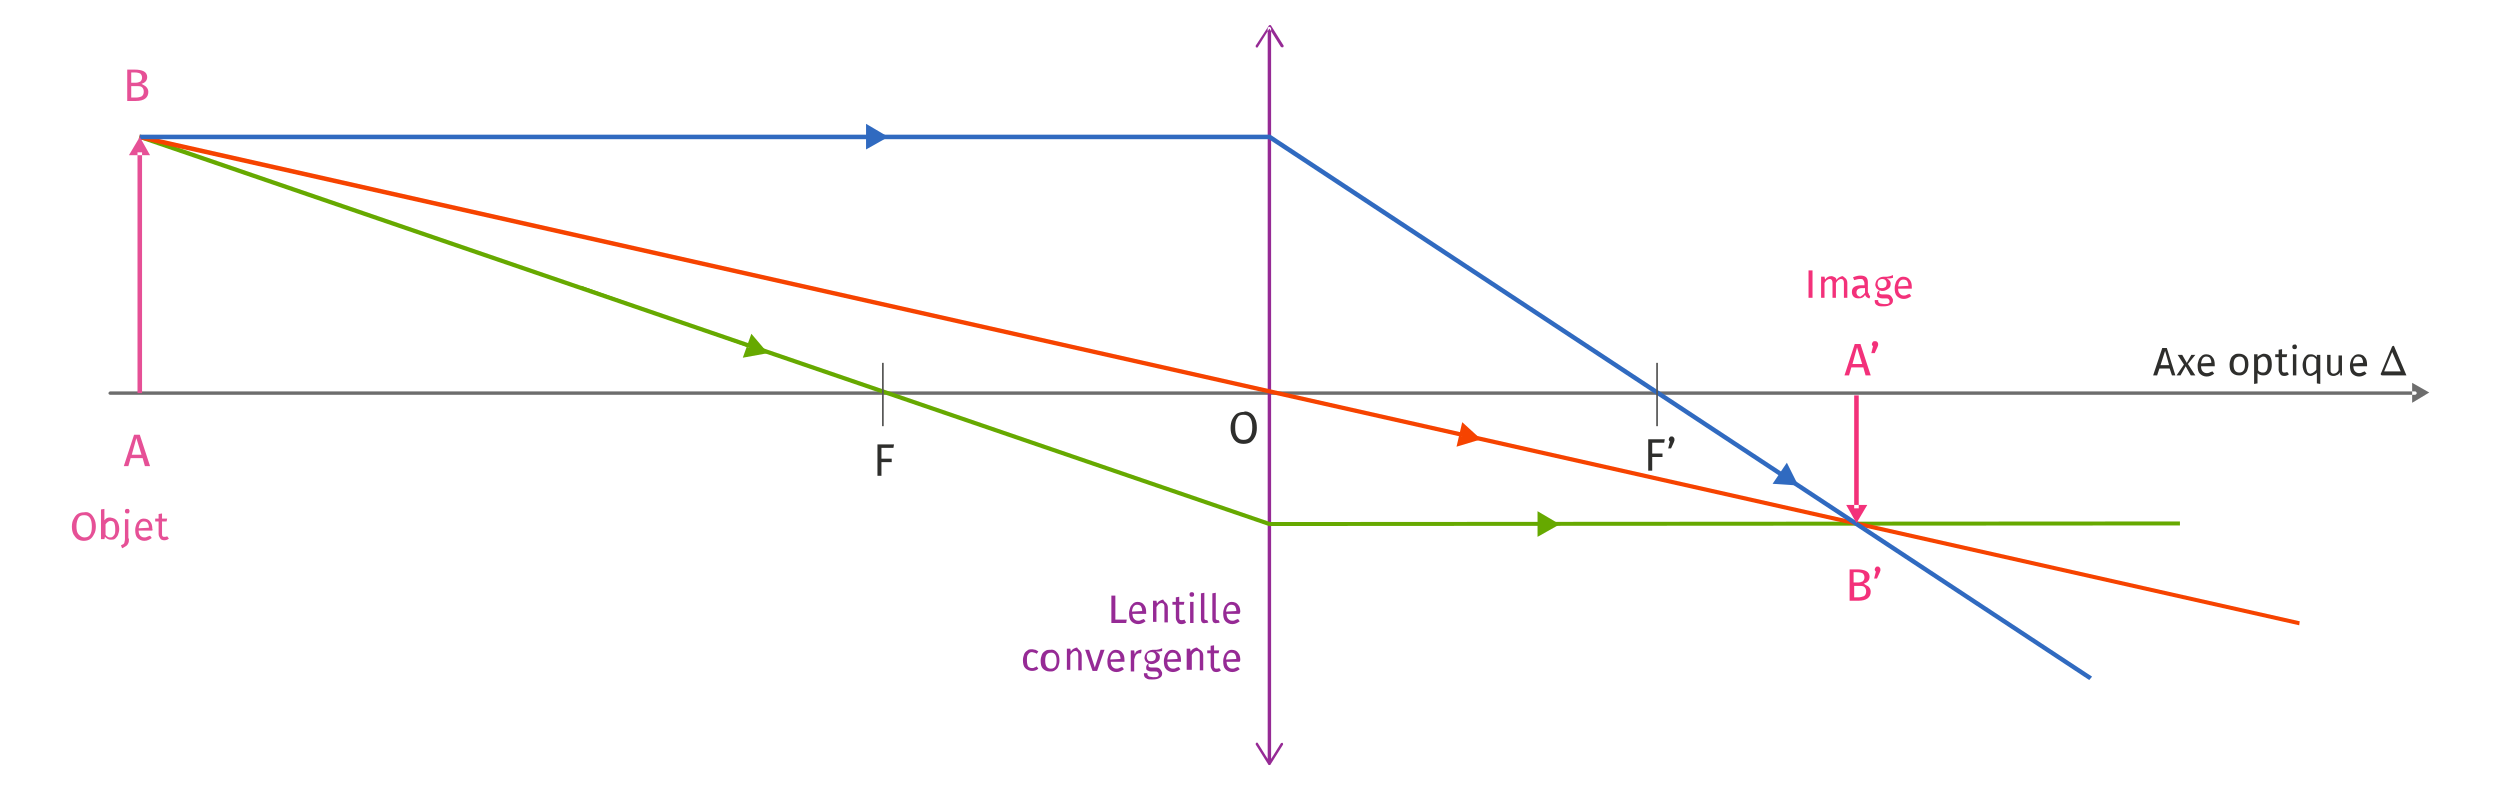 <svg xmlns="http://www.w3.org/2000/svg" viewBox="0 0 438.2 138.3"><style>.st1{fill:#962a95}.st2{fill:#66a900}.st3{fill:#f64300}.st4{fill:#306ac0}.st5{fill:#e65096}.st7{fill:#2e2e2c}.st8{fill:#565655}</style><path fill="#6d6d6d" d="M423.3 69.2h-404c-.2 0-.3-.2-.3-.3s.2-.3.3-.3h404c.2 0 .3.2.3.3s-.1.3-.3.3zm-.5 1.4l3-1.8-3-1.7z"/><path d="M222.5 133.9c-.2 0-.3-.2-.3-.3V5c0-.2.2-.3.3-.3s.3.2.3.3v128.6c.1.1-.1.3-.3.3zM220.2 8.3c.1.1.3 0 .3-.1l2-3.2 2 3.2c.1.1.2.1.3.1.2 0 .2-.2.2-.3l-2.2-3.5c0-.1-.1-.1-.2-.1s-.2 0-.2.1L220.1 8s0 .1 0 .1c0 .1 0 .2.1.2zm0 121.9c.1-.1.3 0 .3.1l2 3.2 2-3.2c.1-.1.2-.1.3-.1.1.1.1.2.1.3l-2.2 3.5c0 .1-.1.1-.2.1s-.2 0-.2-.1l-2.2-3.5s0-.1 0-.1c0-.1 0-.1.1-.2z" class="st1"/><path d="M222.5 92.2h-.1L24.3 24.3l.3-.7 198 67.9 159.5-.1v.7z" class="st2"/><path d="M403 109.6L24.4 24.4l.1-.8 378.6 85.3z" class="st3"/><path d="M366.2 119.2L222.4 24.4H24.5v-.8h198.2l.1.1 143.9 94.9z" class="st4"/><path d="M24.1 26.7h.8v42.2h-.8zm2.2.5L24.5 24l-1.9 3.2z" class="st5"/><path fill="#f3317a" d="M325 69.3h.8v19.8h-.8zm-1.4 19.2l1.8 3.2 1.9-3.2zm-5.9-41.1v4.8h-.7v-4.8h.7zm5.8 1.4c.2.2.3.5.3.8v2.6h-.6v-2.6c0-.5-.2-.7-.5-.7-.2 0-.3.1-.5.2-.1.1-.3.3-.4.5v2.6h-.6v-2.6c0-.5-.2-.7-.5-.7-.2 0-.3.1-.5.2-.1.1-.3.3-.4.5v2.6h-.6v-3.7h.6l.1.5c.3-.4.6-.6 1.1-.6.2 0 .4.1.6.2.2.1.3.3.3.5.1-.2.3-.4.5-.5.2-.1.4-.2.6-.2.1.1.3.2.5.4zm4.1 2.9c.1.1.1.1.2.2l-.1.4c-.2 0-.3-.1-.5-.2-.1-.1-.2-.2-.3-.4-.2.4-.6.6-1.1.6-.4 0-.7-.1-.9-.3-.2-.2-.3-.5-.3-.8 0-.4.1-.7.4-.9s.7-.3 1.2-.3h.6v-.3c0-.3-.1-.4-.2-.6s-.3-.2-.6-.2-.6.1-1 .2l-.2-.5c.5-.2.9-.3 1.3-.3s.8.1 1 .3c.2.2.3.5.3.9v1.7c.2.3.2.4.2.5zm-.7-.4v-.8h-.5c-.7 0-1 .3-1 .8 0 .2.1.4.2.5.1.1.3.2.5.2.3-.2.6-.4.8-.7zm4.9-2.6c-.1 0-.3.1-.5.1s-.4 0-.6 0c.4.2.7.5.7.9s-.1.7-.4.9-.6.4-1 .4c-.2 0-.3 0-.5-.1-.1 0-.1.1-.1.2s0 .1 0 .2c0 .2.2.3.5.3h.6c.2 0 .5 0 .7.1.2.1.3.2.4.4.1.2.2.3.2.5 0 .4-.1.6-.4.8-.3.2-.7.3-1.3.3-.4 0-.7 0-.9-.1-.2-.1-.4-.2-.5-.4-.1-.2-.1-.4-.1-.6h.6c0 .1 0 .3.1.4.1.1.2.2.3.2.1 0 .4.1.6.1.4 0 .7 0 .8-.1.2-.1.2-.2.2-.4s-.1-.3-.2-.4c-.1-.1-.3-.1-.5-.1h-.6c-.3 0-.5-.1-.7-.2s-.2-.3-.2-.5c0-.1 0-.2.1-.4s.2-.2.3-.3c-.2-.1-.4-.3-.5-.4-.1-.2-.2-.4-.2-.6 0-.2.1-.5.2-.7.1-.2.3-.3.5-.5.2-.1.5-.2.7-.2.3 0 .5 0 .7 0 .2 0 .4-.1.5-.1.1 0 .3-.1.5-.2v.5zm-2.5.4c-.1.2-.2.4-.2.6 0 .3.1.5.2.6.1.2.3.2.6.2s.4-.1.6-.2c.1-.1.2-.4.2-.6 0-.5-.3-.8-.8-.8-.2 0-.4.1-.6.2zm5.8 1.5h-2.4c0 .4.1.7.3.9.2.2.4.3.7.3.2 0 .3 0 .5-.1.1-.1.3-.1.5-.2l.3.4c-.4.3-.8.5-1.3.5s-.9-.2-1.2-.5c-.3-.3-.4-.8-.4-1.4 0-.4.1-.7.2-1 .1-.3.3-.5.5-.7.2-.2.5-.3.8-.3.5 0 .9.2 1.1.5.3.3.4.8.4 1.3 0 .1 0 .2 0 .3zm-.6-.5c0-.4-.1-.6-.2-.8s-.4-.3-.7-.3c-.5 0-.8.4-.9 1.2l1.8-.1zM327 65.8l-.4-1.4h-2.1l-.4 1.4h-.8l1.8-5.5h1l1.8 5.5h-.9zm-2.3-2h1.7l-.9-2.9-.8 2.9zm4.3-3.9c.1.1.2.2.2.4 0 .1 0 .1 0 .2s-.1.2-.1.3l-.5 1.1h-.6l.3-1.2c-.1-.1-.2-.2-.2-.4 0-.1.1-.3.2-.4.1-.1.2-.1.4-.1 0 0 .2 0 .3.1zm-1.5 42.9c.2.2.4.5.4.9 0 1-.7 1.6-2.2 1.6h-1.5v-5.5h1.3c.7 0 1.2.1 1.6.3s.6.6.6 1c0 .3-.1.6-.3.8-.2.2-.4.3-.7.4.2.2.5.3.8.5zm-2.6-2.4v1.7h.8c.3 0 .6-.1.8-.2.2-.2.3-.4.3-.7 0-.3-.1-.5-.3-.7-.2-.1-.5-.2-1-.2h-.6zm1.8 4.1c.2-.1.4-.4.4-.8s-.1-.6-.3-.8c-.2-.2-.5-.2-.9-.2h-.9v2h.8c.3 0 .6-.1.9-.2zm2.7-5.1c.1.1.2.2.2.4 0 .1 0 .1 0 .2s-.1.2-.1.3l-.5 1.1h-.5l.3-1.2c-.1-.1-.2-.2-.2-.4 0-.1.1-.3.2-.4.1-.1.2-.1.4-.1 0 0 .1 0 .2.1z"/><path d="M380.7 65.8l-.4-1.2h-1.8l-.4 1.2h-.7L379 61h.8l1.5 4.8h-.6zm-2-1.8h1.5l-.7-2.5-.8 2.5zm4.8-.2l1.3 2h-.8l-.9-1.6-.9 1.6h-.7l1.3-1.9-1.1-1.7h.8l.8 1.4.8-1.4h.7l-1.3 1.6zm4.7.4h-2.4c0 .4.1.7.3.9.2.2.4.3.7.3.2 0 .3 0 .5-.1.1-.1.3-.1.5-.2l.3.4c-.4.3-.8.5-1.3.5s-.9-.2-1.2-.5c-.3-.3-.4-.8-.4-1.4 0-.4.1-.7.2-1 .1-.3.3-.5.5-.7.2-.2.5-.3.8-.3.5 0 .9.2 1.1.5.3.3.4.8.4 1.3 0 0 0 .2 0 .3zm-.6-.6c0-.4-.1-.6-.2-.8s-.4-.3-.7-.3c-.5 0-.8.4-.9 1.2l1.8-.1zm6.1-1.1c.3.3.4.8.4 1.4 0 .4-.1.7-.2 1-.1.3-.3.5-.6.7s-.5.2-.9.2c-.5 0-.9-.2-1.2-.5-.3-.3-.4-.8-.4-1.4 0-.4.1-.7.2-1s.3-.5.6-.7.5-.2.9-.2c.5 0 .9.2 1.2.5zm-2.2 1.4c0 .9.3 1.4 1 1.4s1-.5 1-1.4c0-.9-.3-1.4-.9-1.4-.8 0-1.1.5-1.1 1.4zm6.4-1.4c.2.3.3.8.3 1.4 0 .6-.1 1-.4 1.4s-.6.5-1.1.5c-.4 0-.7-.1-1-.4v1.8l-.6.1v-5.2h.6v.5c.1-.2.3-.3.5-.4.2-.1.4-.2.6-.2.5 0 .9.2 1.1.5zm-.4 1.4c0-.9-.3-1.4-.8-1.4-.2 0-.3.1-.5.2s-.3.2-.4.4v1.8c.1.1.2.3.4.3.1.1.3.1.5.1.5 0 .8-.4.8-1.4zm3.7 1.7c-.2.2-.5.3-.8.3-.3 0-.6-.1-.7-.3s-.3-.4-.3-.8v-2.2h-.6v-.5h.6v-.8l.6-.1v.9h.9l-.1.5h-.8v2.2c0 .2 0 .3.1.4.1.1.2.1.3.1.1 0 .3 0 .5-.1l.3.4zm1.3-5.1c.1.1.1.2.1.3s0 .2-.1.3c-.1.1-.2.1-.3.1-.1 0-.2 0-.3-.1-.1-.1-.1-.2-.1-.3s0-.2.1-.3.2-.1.3-.1c.1-.1.2 0 .3.1zm0 1.6v3.7h-.6v-3.7h.6zm4.2 0v5.2l-.6-.1v-1.9c-.1.2-.3.3-.5.4s-.4.2-.6.2c-.4 0-.8-.2-1-.5-.2-.3-.4-.8-.4-1.4 0-.4.1-.7.2-1 .1-.3.3-.5.5-.7.2-.2.5-.2.8-.2.4 0 .7.2 1 .5v-.4h.6zm-1.1 3.1c.1-.1.3-.2.4-.4V63c-.1-.2-.3-.3-.4-.4-.1-.1-.3-.1-.5-.1-.3 0-.5.1-.7.4-.2.2-.2.6-.2 1.1 0 .5.1.8.2 1.1s.4.4.6.4c.3-.1.5-.2.6-.3zm5.2.6h-.6v-.6c-.1.2-.3.4-.5.5-.2.1-.4.2-.7.2-.3 0-.6-.1-.8-.3-.2-.2-.3-.5-.3-.8v-2.6h.6v2.6c0 .3 0 .4.1.5.1.1.2.2.4.2.4 0 .7-.2.9-.6v-2.6h.6v3.5zm4.1-1.6h-2.4c0 .4.1.7.3.9.2.2.4.3.7.3.2 0 .3 0 .5-.1.1-.1.3-.1.5-.2l.3.4c-.4.3-.8.5-1.3.5s-.9-.2-1.2-.5c-.3-.3-.4-.8-.4-1.4 0-.4.1-.7.2-1 .1-.3.3-.5.5-.7.2-.2.5-.3.8-.3.5 0 .9.2 1.1.5.3.3.4.8.4 1.3 0 0 0 .2 0 .3zm-.7-.6c0-.4-.1-.6-.2-.8s-.4-.3-.7-.3c-.5 0-.8.4-.9 1.2l1.8-.1zm3.4 2.2c-.2 0-.3-.1-.3-.2s0-.2.1-.3l1.9-4.6.3-.1 2.2 5.2h-4.2zm1.7-4.1l-1.4 3.4h2.9l-1.5-3.4zM219.2 72.4c.3.2.6.5.8 1 .2.4.3.9.3 1.6 0 .6-.1 1.1-.3 1.5-.2.4-.5.8-.8 1-.3.2-.8.3-1.2.3-.5 0-.9-.1-1.2-.3-.3-.2-.6-.5-.8-1-.2-.4-.3-.9-.3-1.5s.1-1.1.3-1.5c.2-.4.5-.8.8-1 .4-.2.8-.3 1.2-.3.4-.2.8 0 1.2.2zm-2.3.8c-.3.4-.4.9-.4 1.7 0 .8.1 1.3.4 1.7.3.4.6.5 1.1.5 1 0 1.5-.7 1.5-2.2 0-1.5-.5-2.2-1.5-2.2-.5 0-.9.1-1.1.5z" class="st7"/><path d="M25.4 81.7l-.4-1.4h-2.1l-.4 1.4h-.8l1.8-5.5h1l1.8 5.5h-.9zm-2.3-2h1.7l-.9-2.9-.8 2.9zm2.5-64.5c.2.2.4.5.4.9 0 1-.7 1.6-2.2 1.6h-1.5v-5.5h1.3c.7 0 1.2.1 1.6.3s.6.6.6 1c0 .3-.1.6-.3.8-.2.2-.4.3-.7.4.3.2.6.3.8.5zM23 12.8v1.7h.8c.3 0 .6-.1.8-.2.2-.2.3-.4.3-.7 0-.3-.1-.5-.3-.7-.2-.1-.5-.2-1-.2H23zm1.8 4.1c.2-.1.4-.4.4-.8s-.1-.6-.3-.8c-.2-.2-.5-.2-.9-.2h-1v2h.8c.4 0 .8-.1 1-.2zm-9 73.1c.3.2.5.5.7.9.2.4.3.8.3 1.4 0 .5-.1 1-.3 1.3-.2.4-.4.7-.7.9-.3.2-.7.3-1.1.3s-.8-.1-1.1-.3-.5-.5-.7-.8c-.2-.4-.3-.8-.3-1.4 0-.5.1-1 .3-1.3.2-.4.4-.7.7-.9.3-.2.7-.3 1.1-.3.5-.1.8 0 1.1.2zm-2 .7c-.2.3-.4.8-.4 1.5s.1 1.2.4 1.5.6.5 1 .5c.9 0 1.3-.6 1.3-1.9 0-1.3-.4-2-1.3-2-.5 0-.8.1-1 .4zm6.7.6c.2.3.4.8.4 1.4 0 .4-.1.7-.2 1-.1.3-.3.5-.5.7s-.5.2-.8.2c-.4 0-.7-.2-1-.5l-.1.4h-.6v-5.2l.6-.1v2c.3-.4.6-.5 1-.5.7.1 1 .3 1.2.6zm-.5 2.5c.2-.2.2-.6.2-1.1 0-.5-.1-.9-.2-1.1s-.4-.3-.6-.3c-.3 0-.6.2-.9.6v1.8c.1.2.2.3.4.4.1.1.3.1.5.1s.4-.1.6-.4zm2.6.6c0 .3 0 .6-.1.8-.1.2-.2.4-.4.5-.2.1-.4.3-.7.4l-.2-.5c.2-.1.3-.2.4-.2.1-.1.2-.2.2-.3 0-.1.1-.3.1-.6V91h.6v3.4zm0-5.1c.1.1.1.2.1.3s0 .2-.1.3c0 .1-.2.1-.3.1-.1 0-.2 0-.3-.1-.1-.1-.1-.2-.1-.3s0-.2.1-.3.2-.1.3-.1c.1 0 .3 0 .3.1zm4.1 3.7h-2.4c0 .4.1.7.3.9.2.2.4.3.7.3.2 0 .3 0 .5-.1.1-.1.3-.1.5-.2l.3.4c-.4.3-.8.5-1.3.5s-.9-.2-1.2-.5c-.3-.3-.4-.8-.4-1.4 0-.4.1-.7.2-1 .1-.3.3-.5.5-.7.2-.2.5-.3.8-.3.5 0 .9.2 1.1.5.3.3.4.8.4 1.3.1.1 0 .2 0 .3zm-.6-.5c0-.4-.1-.6-.2-.8s-.4-.3-.7-.3c-.5 0-.8.4-.9 1.2l1.8-.1zm3.5 1.9c-.2.2-.5.3-.8.3-.3 0-.6-.1-.7-.3s-.3-.4-.3-.8v-2.2h-.6v-.5h.6v-.8l.6-.1v.9h.9l-.1.5h-.8v2.2c0 .2 0 .3.1.4.1.1.2.1.3.1.1 0 .3 0 .5-.1l.3.4z" class="st5"/><path d="M195.5 104.4v4.2h2l-.1.6h-2.6v-4.8h.7zm5.4 3.2h-2.4c0 .4.1.7.3.9.2.2.4.3.7.3.2 0 .3 0 .5-.1.1-.1.3-.1.5-.2l.3.4c-.4.3-.8.5-1.3.5s-.9-.2-1.2-.5c-.3-.3-.4-.8-.4-1.4 0-.4.1-.7.2-1 .1-.3.3-.5.5-.7.2-.2.5-.3.8-.3.5 0 .9.2 1.1.5.3.3.4.8.4 1.3 0 .1 0 .2 0 .3zm-.7-.5c0-.4-.1-.6-.2-.8s-.4-.3-.7-.3c-.5 0-.8.4-.9 1.2l1.8-.1zm4.2-1.4c.2.2.3.5.3.8v2.6h-.6v-2.6c0-.3 0-.4-.1-.6-.1-.1-.2-.2-.4-.2s-.4.1-.5.2c-.1.1-.3.3-.4.5v2.6h-.6v-3.7h.6l.1.5c.1-.2.3-.4.5-.5.2-.1.4-.2.6-.2.1.3.3.4.5.6zm3.5 3.4c-.2.2-.5.3-.8.3-.3 0-.6-.1-.7-.3s-.3-.4-.3-.8V106h-.6v-.5h.6v-.8l.6-.1v.9h.9l-.1.5h-.8v2.2c0 .2 0 .3.1.4.1.1.2.1.3.1.1 0 .3 0 .5-.1l.3.5zm1.3-5.2c.1.1.1.2.1.3s0 .2-.1.3c-.1.1-.2.1-.3.1-.1 0-.2 0-.3-.1-.1-.1-.1-.2-.1-.3s0-.2.1-.3.2-.1.3-.1c.1 0 .2 0 .3.1zm0 1.6v3.7h-.6v-3.7h.6zm1.5 3.6c-.1-.1-.2-.3-.2-.6V104l.6-.1v4.5c0 .1 0 .2.1.2 0 0 .1.1.2.1s.2 0 .2 0l.2.4c-.2.1-.3.1-.5.1-.3.1-.5 0-.6-.1zm2 0c-.1-.1-.2-.3-.2-.6V104l.6-.1v4.5c0 .1 0 .2.1.2 0 0 .1.1.2.1s.2 0 .2 0l.2.4c-.2.1-.3.1-.5.1-.3.1-.4 0-.6-.1zm4.6-1.5H215c0 .4.1.7.3.9.2.2.4.3.7.3.2 0 .3 0 .5-.1.1-.1.3-.1.5-.2l.3.4c-.4.3-.8.5-1.3.5s-.9-.2-1.2-.5c-.3-.3-.4-.8-.4-1.4 0-.4.1-.7.2-1 .1-.3.3-.5.5-.7.2-.2.5-.3.8-.3.5 0 .9.2 1.1.5.3.3.4.8.4 1.3-.1.1-.1.2-.1.3zm-.6-.5c0-.4-.1-.6-.2-.8s-.4-.3-.7-.3c-.5 0-.8.4-.9 1.2l1.8-.1zm-35.2 6.8c.2.1.4.2.5.3l-.3.4c-.1-.1-.3-.2-.4-.2-.1 0-.3-.1-.4-.1-.3 0-.5.1-.7.4-.2.2-.2.6-.2 1.1s.1.8.2 1c.2.2.4.3.7.3.1 0 .3 0 .4-.1.1 0 .3-.1.4-.2l.3.4c-.3.3-.7.4-1.1.4-.5 0-.9-.2-1.2-.5-.3-.3-.4-.8-.4-1.4 0-.4.1-.7.2-1s.3-.5.6-.7c.2-.2.5-.2.9-.2.1 0 .3.1.5.1zm3.8.5c.3.3.4.8.4 1.4 0 .4-.1.7-.2 1-.1.3-.3.5-.6.7s-.5.2-.9.2c-.5 0-.9-.2-1.2-.5-.3-.3-.4-.8-.4-1.4 0-.4.1-.7.2-1s.3-.5.6-.7.5-.2.9-.2c.5-.1.9.1 1.2.5zm-2.1 1.4c0 .9.3 1.4 1 1.4s1-.5 1-1.4c0-.9-.3-1.4-.9-1.4-.8 0-1.1.4-1.1 1.4zm6.1-1.7c.2.2.3.5.3.8v2.6h-.6v-2.6c0-.3 0-.4-.1-.6-.1-.1-.2-.2-.4-.2s-.4.1-.5.2c-.1.1-.3.3-.4.5v2.6h-.6v-3.7h.6l.1.5c.1-.2.3-.4.5-.5.2-.1.4-.2.6-.2.1.3.4.4.5.6zm4.3-.2l-1.3 3.7h-.8l-1.3-3.7h.7l1 3.1 1-3.1h.7zm3.5 2.1h-2.4c0 .4.1.7.3.9.2.2.4.3.7.3.2 0 .3 0 .5-.1.1-.1.3-.1.5-.2l.3.4c-.4.3-.8.5-1.3.5s-.9-.2-1.2-.5c-.3-.3-.4-.8-.4-1.4 0-.4.1-.7.2-1 .1-.3.3-.5.5-.7.2-.2.5-.3.8-.3.5 0 .9.2 1.1.5.3.3.4.8.4 1.3 0 .1 0 .2 0 .3zm-.7-.5c0-.4-.1-.6-.2-.8s-.4-.3-.7-.3c-.5 0-.8.4-.9 1.2l1.8-.1zm3.7-1.6l-.1.6c-.1 0-.2 0-.3 0-.2 0-.4.1-.6.3-.1.2-.2.4-.3.8v2.1h-.6V114h.6l.1.7c.1-.3.2-.5.4-.6.2-.1.4-.2.6-.2-.1-.1.1 0 .2 0zm3.6.2c-.1 0-.3.1-.5.1s-.4 0-.6 0c.4.2.7.5.7.9s-.1.7-.4.9-.6.4-1 .4c-.2 0-.3 0-.5-.1-.1 0-.1.1-.1.2s0 .1 0 .2c0 .2.2.3.5.3h.6c.2 0 .5 0 .7.1.2.1.3.2.4.4.1.2.2.3.2.5 0 .4-.1.6-.4.8-.3.2-.7.3-1.3.3-.4 0-.7 0-.9-.1-.2-.1-.4-.2-.5-.4-.1-.2-.1-.4-.1-.6h.6c0 .1 0 .3.1.4.1.1.2.2.3.2.1 0 .4.1.6.1.4 0 .7 0 .8-.1.2-.1.2-.2.2-.4s-.1-.3-.2-.4c-.1-.1-.3-.1-.5-.1h-.6c-.3 0-.5-.1-.7-.2s-.2-.3-.2-.5c0-.1 0-.2.1-.4s.2-.2.3-.3c-.2-.1-.4-.3-.5-.4-.1-.2-.2-.4-.2-.6 0-.2.1-.5.2-.7.1-.2.3-.3.5-.5.2-.1.5-.2.7-.2.3 0 .5 0 .7 0 .2 0 .4-.1.5-.1.1 0 .3-.1.5-.2v.5zm-2.5.4c-.1.2-.2.4-.2.6 0 .3.1.5.2.6.1.2.3.2.6.2s.4-.1.6-.2c.1-.1.2-.4.2-.6 0-.5-.3-.8-.8-.8-.2 0-.4.1-.6.2zm5.8 1.5h-2.4c0 .4.1.7.3.9.2.2.4.3.7.3.2 0 .3 0 .5-.1.1-.1.3-.1.5-.2l.3.4c-.4.3-.8.5-1.3.5s-.9-.2-1.2-.5c-.3-.3-.4-.8-.4-1.4 0-.4.1-.7.2-1 .1-.3.3-.5.5-.7.2-.2.5-.3.8-.3.5 0 .9.2 1.1.5.3.3.4.8.4 1.3 0 .1 0 .2 0 .3zm-.6-.5c0-.4-.1-.6-.2-.8s-.4-.3-.7-.3c-.5 0-.8.4-.9 1.2l1.8-.1zm4.2-1.4c.2.2.3.5.3.8v2.6h-.6v-2.6c0-.3 0-.4-.1-.6-.1-.1-.2-.2-.4-.2s-.4.1-.5.2c-.1.1-.3.3-.4.5v2.6h-.9v-3.7h.6l.1.5c.1-.2.3-.4.5-.5.2-.1.4-.2.6-.2.3.3.6.4.8.6zm3.4 3.4c-.2.2-.5.3-.8.3-.3 0-.6-.1-.7-.3s-.3-.4-.3-.8v-2.2h-.6v-.5h.6v-.8l.6-.1v.9h.9l-.1.5h-.8v2.2c0 .2 0 .3.1.4.1.1.2.1.3.1.1 0 .3 0 .5-.1l.3.4zm3.3-1.5H215c0 .4.1.7.3.9.2.2.4.3.7.3.2 0 .3 0 .5-.1.1-.1.3-.1.5-.2l.3.4c-.4.3-.8.5-1.3.5s-.9-.2-1.2-.5c-.3-.3-.4-.8-.4-1.4 0-.4.1-.7.2-1 .1-.3.3-.5.5-.7.2-.2.5-.3.8-.3.5 0 .9.2 1.1.5.3.3.4.8.4 1.3 0 .1-.1.2-.1.3zm-.6-.5c0-.4-.1-.6-.2-.8s-.4-.3-.7-.3c-.5 0-.8.4-.9 1.2l1.8-.1z" class="st1"/><path d="M131.5 61l-29.7-10.6.1-.3 29.7 10.6zm-1.3 1.7l4.4-.8-2.9-3.4z" class="st2"/><path d="M119 23.8h33.4v.3H119zm32.8 2.4l3.9-2.2-3.9-2.3z" class="st4"/><path d="M256.4 76.5l-26.9-6.3.1-.3 26.9 6.3zm-1.1 1.8l4.3-1.3-3.3-3z" class="st3"/><path d="M312.4 83.4l-10.9-7.2.2-.2 10.9 7.2zm-1.7 1.4l4.5.3-2-4z" class="st4"/><path d="M251.8 91.7h18.4v.3h-18.4zm17.7 2.4l3.9-2.2-3.9-2.3z" class="st2"/><path d="M153.8 83.4v-5.5h2.9l-.1.6h-2.1v1.9h1.8v.6h-1.8v2.4h-.7z" class="st7"/><path d="M154.6 63.6h.3v11.1h-.3z" class="st8"/><path d="M288.9 82.5V77h2.9l-.1.6h-2.1v1.9h1.8v.6h-1.8v2.4h-.7zm4.4-5.9c.1.1.2.2.2.4 0 .1 0 .1 0 .2s-.1.2-.1.3l-.5 1.1h-.5l.3-1.2c-.1-.1-.2-.2-.2-.4 0-.1.1-.3.2-.4.1-.1.2-.1.4-.1 0 0 .1 0 .2.1z" class="st7"/><path d="M290.3 63.6h.3v11.1h-.3z" class="st8"/></svg>